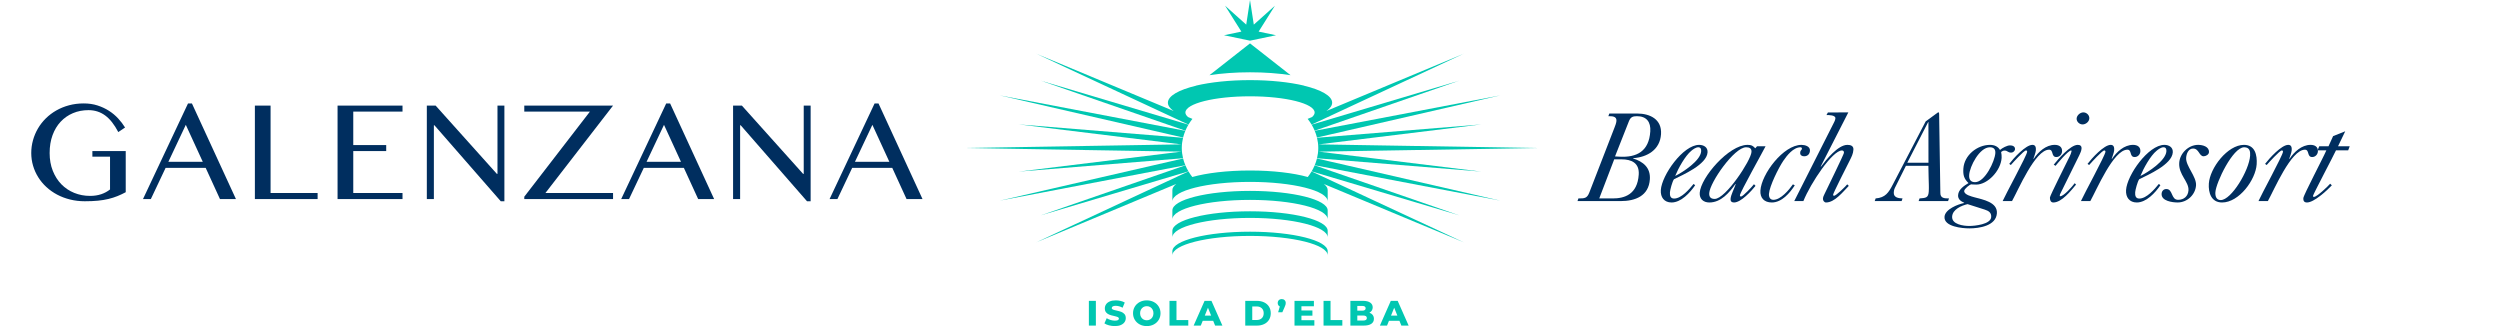 <?xml version="1.0" encoding="utf-8"?>
<!-- Generator: Adobe Illustrator 15.0.2, SVG Export Plug-In . SVG Version: 6.00 Build 0)  -->
<!DOCTYPE svg PUBLIC "-//W3C//DTD SVG 1.1//EN" "http://www.w3.org/Graphics/SVG/1.1/DTD/svg11.dtd">
<svg version="1.1" id="Livello_1" xmlns="http://www.w3.org/2000/svg" xmlns:xlink="http://www.w3.org/1999/xlink" x="0px" y="0px"
	 width="920px" height="120px" viewBox="0 0 920 120" enable-background="new 0 0 920 120" xml:space="preserve">
<g>
	<rect x="0" fill="none" width="920" height="120"/>
	<g>
		<path fill="#002E5F" d="M32.565,40.532c-2.073,0-3.983,0.371-5.728,1.111c-1.745,0.741-3.256,1.794-4.53,3.161
			c-1.277,1.366-2.269,3.021-2.977,4.963c-0.707,1.942-1.062,4.123-1.062,6.543s0.387,4.601,1.161,6.543
			c0.773,1.942,1.826,3.597,3.16,4.963c1.333,1.366,2.905,2.42,4.716,3.16c1.811,0.741,3.753,1.111,5.827,1.111
			c1.515,0,2.881-0.205,4.099-0.617c1.218-0.411,2.305-0.996,3.26-1.753V57.644h-6.494v-2.049h12.271V70.73
			c-1.004,0.543-2.017,1.021-3.037,1.432c-1.021,0.412-2.12,0.762-3.296,1.05c-1.178,0.287-2.479,0.501-3.901,0.643
			c-1.425,0.139-3.033,0.209-4.827,0.209c-1.893,0-3.7-0.214-5.42-0.642c-1.721-0.429-3.309-1.029-4.765-1.803
			c-1.458-0.773-2.774-1.704-3.951-2.79c-1.178-1.087-2.177-2.288-3-3.605c-0.823-1.316-1.457-2.728-1.901-4.234
			c-0.444-1.506-0.667-3.065-0.667-4.679s0.214-3.186,0.643-4.716c0.428-1.531,1.037-2.972,1.827-4.321s1.757-2.588,2.901-3.717
			c1.144-1.127,2.432-2.098,3.864-2.913c1.432-0.814,2.991-1.448,4.679-1.9c1.687-0.453,3.485-0.68,5.395-0.68
			c1.827,0,3.51,0.247,5.05,0.741c1.539,0.493,2.946,1.147,4.223,1.963c1.274,0.814,2.407,1.757,3.395,2.827
			c0.987,1.069,1.836,2.181,2.543,3.333l-2.493,1.679c-1.449-2.781-3.062-4.823-4.84-6.123
			C36.91,41.183,34.869,40.532,32.565,40.532z"/>
		<path fill="#002E5F" d="M70.624,38.063l16.198,35.186h-5.877l-5.259-11.481H60.946l-5.432,11.481h-2.89l16.568-35.186H70.624z
			 M61.958,59.545h12.666L68.377,45.94L61.958,59.545z"/>
		<path fill="#002E5F" d="M93.795,38.854h5.777v32.173h17.309v2.223H93.795V38.854z"/>
		<path fill="#002E5F" d="M148.125,38.854v2.223h-18.123v12.296h12.123v2.223h-12.123v15.432h18.123v2.223h-23.901V38.854H148.125z"
			/>
		<path fill="#002E5F" d="M157.073,38.854h3.234l22.544,25.136h0.222V38.854h2.543v35.21h-1.333l-24.42-27.976h-0.197v27.161h-2.593
			V38.854z"/>
		<path fill="#002E5F" d="M225.602,38.854l-24.889,32.173h24.889v2.223h-32.666v-0.864l24.148-31.309h-24.148v-2.223H225.602z"/>
		<path fill="#002E5F" d="M246.6,38.063l16.197,35.186h-5.876l-5.26-11.481h-14.74l-5.433,11.481H228.6l16.568-35.186H246.6z
			 M237.934,59.545H250.6l-6.247-13.604L237.934,59.545z"/>
		<path fill="#002E5F" d="M269.771,38.854h3.234l22.543,25.136h0.223V38.854h2.543v35.21h-1.333l-24.42-27.976h-0.197v27.161h-2.593
			V38.854z"/>
		<path fill="#002E5F" d="M323.285,38.063l16.198,35.186h-5.877l-5.259-11.481h-14.741l-5.432,11.481h-2.89l16.568-35.186H323.285z
			 M314.619,59.545h12.666l-6.246-13.604L314.619,59.545z"/>
	</g>
	<g>
		<g>
			<path fill="#002E5F" d="M592.225,41.774h10.183c4.858,0,9.203,2.148,8.849,7.612c-0.371,5.745-5.077,8.454-10.286,8.827
				l-0.007,0.094c3.709,1.167,6.463,3.362,6.184,7.659C606.748,72.131,601.77,74,596.399,74h-15.882l0.344-0.98
				c2.241,0,3.176,0,4.019-2.195l9.252-23.866c0.275-0.653,0.675-1.773,0.721-2.474c0.111-1.729-1.57-1.729-2.971-1.729
				L592.225,41.774z M588.521,73.02h4.998c4.157,0,9.057-1.355,9.537-8.781c0.271-4.202-2.581-5.603-6.317-5.603h-2.71
				L588.521,73.02z M594.332,57.56c0.511,0.047,1.071,0.047,1.582,0.094c6.422,0.374,10.917-1.962,11.392-9.294
				c0.221-3.409-1.319-5.604-4.916-5.604c-1.541,0-2.356,0.325-2.972,1.913L594.332,57.56z"/>
			<path fill="#002E5F" d="M623.816,68.162c-1.86,2.756-5.177,6.352-8.679,6.352c-2.71,0-4.127-1.914-3.954-4.578
				c0.354-5.463,8.175-16.625,14.106-16.625c1.682,0,3.214,0.886,3.093,2.755c-0.293,4.53-9.226,8.313-12.365,9.901
				c-0.615,0.842-1.422,3.924-1.477,4.764c-0.079,1.215,0.129,2.336,1.53,2.336c2.662,0,5.594-3.409,7.168-5.372L623.816,68.162z
				 M626.025,55.691c0.052-0.793-0.139-1.495-1.072-1.495c-0.841,0-1.916,0.749-2.509,1.263c-2.317,1.867-4.861,6.539-5.975,9.294
				C619.363,63.352,625.804,59.102,626.025,55.691z"/>
			<path fill="#002E5F" d="M646.6,53.824h3.131c-1.074,2.147-9.362,16.906-9.436,18.027c-0.023,0.373,0.11,0.467,0.438,0.467
				c0.654,0,4.166-3.736,4.73-4.53l0.567,0.608c-1.525,1.914-5.347,6.117-7.916,6.117c-0.841,0-1.327-0.42-1.272-1.262
				c0.105-1.635,1.422-3.923,1.895-5.464l-0.086-0.094c-2.265,3.224-5.348,6.819-9.598,6.819c-2.195,0-3.697-1.309-3.554-3.55
				c0.366-5.649,10.718-17.653,17.584-17.653c1.495,0,1.897,0.28,2.862,1.261L646.6,53.824z M644.549,55.925
				c0.088-1.354-0.775-1.729-1.99-1.729c-4.344,0-13.305,12.891-13.562,16.861c-0.094,1.448,0.562,2.147,2.011,2.147
				C635.024,73.205,644.347,59.055,644.549,55.925z"/>
			<path fill="#002E5F" d="M660.474,68.209c-1.819,2.849-4.8,6.305-8.443,6.305c-2.803,0-4.376-1.681-4.2-4.391
				c0.396-6.118,8.469-16.812,15.102-16.812c1.261,0,3.236,0.514,3.131,2.148c-0.078,1.214-0.834,2.055-2.143,2.055
				c-0.84,0-1.514-0.42-1.455-1.308c0.045-0.7,0.23-0.7,0.594-1.261c0.172-0.468-0.091-0.749-0.465-0.749
				c-2.662,0-5.008,3.036-6.35,4.999c-1.703,2.521-5.084,9.293-5.269,12.144c-0.076,1.167,0.37,2.194,1.632,2.194
				c2.709,0,5.749-3.643,7.189-5.698L660.474,68.209z"/>
			<path fill="#002E5F" d="M674.639,45.604c0.319-0.607,0.744-1.401,0.787-2.056c0.078-1.214-2.397-1.214-3.285-1.214l0.526-0.935
				l7.524-0.047L670.029,61.25l0.088,0.094c1.895-2.57,6.265-8.033,9.722-8.033c1.214,0,2.311,0.373,2.22,1.774
				c-0.1,1.541-0.683,2.615-1.38,4.017c-0.747,1.447-6.053,11.956-6.089,12.516c-0.015,0.234,0.065,0.422,0.3,0.422
				c0.742,0.092,4.288-3.457,4.896-4.204l0.57,0.562c-1.998,2.007-5.113,6.117-8.383,6.117c-0.607,0-1.169-0.701-1.127-1.354
				c0.049-0.748,0.256-1.075,0.582-1.774c0.81-1.682,7.109-14.572,7.146-15.133c0.033-0.515-0.177-0.888-0.737-0.888
				c-3.502,0-11.468,11.909-14.191,18.635h-3.363L674.639,45.604z"/>
			<path fill="#002E5F" d="M714.05,70.964c-0.038,2.009,1.502,2.056,3.184,2.056L716.889,74h-10.836l0.344-0.98
				c2.3-0.187,3.235-0.187,3.387-2.522c0.105-1.635-0.015-3.41-0.047-5.045l-0.087-4.437h-8.268l-3.756,7.52
				c-0.481,0.935-0.644,1.263-0.71,2.289c-0.121,1.868,1.683,2.148,3.221,2.195L699.794,74h-9.902l0.343-0.98
				c3.567-0.28,4.761-2.102,6.309-5.091l12.109-23.26l4.412-3.222c0.146-0.094,0.146-0.094,0.379-0.094
				c0.234,0,0.141,1.449,0.172,1.681L714.05,70.964z M701.874,59.896h7.801l-0.011-14.992h-0.094L701.874,59.896z"/>
			<path fill="#002E5F" d="M736.597,58.12c-0.306,4.718-5.167,9.809-9.323,9.809c-1.402,0-1.676-0.094-1.909-0.094
				c-0.423,0.047-2.484,1.588-2.54,2.429c-0.09,1.4,2.811,2.055,3.772,2.336c3.076,0.84,8.526,1.774,8.261,5.884
				c-0.303,4.671-6.572,5.559-10.123,5.559c-2.615,0-9.395-0.608-9.159-4.251c0.182-2.802,4.923-4.624,7.242-5.09l0.006-0.094
				c-1.181-0.514-2.347-1.262-2.247-2.803c0.136-2.101,2.186-3.455,3.838-4.437c-1.673-1.588-2.053-2.942-1.898-5.325
				c0.317-4.902,5.049-8.732,9.812-8.732c1.543,0,2.908,0.561,3.664,1.868c0.891-0.748,2.585-1.682,3.705-1.682
				c0.842,0,1.894,0.327,1.824,1.401c-0.045,0.701-0.735,1.261-1.39,1.261c-1.308,0-1.307-0.747-2.427-0.747
				c-0.607,0-0.807,0.188-1.294,0.513C736.55,56.673,736.645,57.373,736.597,58.12z M718.383,79.697
				c-0.188,2.896,4.168,3.457,6.316,3.457c1.915,0,7.884-0.561,8.06-3.27c0.105-1.636-0.927-2.288-2.391-2.756l-6.316-2.009
				C721.774,75.682,718.556,77.036,718.383,79.697z M726.817,67.04c3.643,0,7.272-7.705,7.466-10.693
				c0.09-1.401-0.562-2.15-2.011-2.15c-3.83,0-7.416,7.054-7.619,10.183C724.55,65.967,725.135,67.04,726.817,67.04z"/>
			<path fill="#002E5F" d="M736.967,74c1.041-2.383,8.935-16.814,9.02-18.122c0.021-0.325-0.107-0.513-0.435-0.513
				c-0.746,0-4.823,4.53-5.579,5.371l-0.579-0.42c1.53-2.009,6.011-7.006,8.534-7.006c1.214,0,1.334,1.026,1.27,2.008
				c-0.05,0.794-0.666,2.382-0.898,3.083l0.087,0.094c1.712-2.617,4.493-5.185,7.763-5.185c1.588,0,2.801,0.748,2.691,2.428
				c-0.072,1.122-0.973,2.056-2.094,2.056c-2.009,0-0.946-2.709-2.675-2.709c-5.139,0-11.38,14.897-13.648,18.915H736.967z"/>
			<path fill="#002E5F" d="M755.768,60.596c1.626-2.054,6.123-7.285,8.832-7.285c0.887,0,1.471,0.373,1.407,1.354
				c-0.055,0.841-0.434,1.635-0.812,2.429L758.1,71.479c-0.053,0.092-0.236,0.746,0.044,0.746c1.354,0,4.487-3.643,5.355-4.81
				l0.481,0.514c-1.873,2.241-5.238,6.585-8.367,6.585c-1.027,0-1.287-1.027-1.233-1.868c0.046-0.7,6.048-12.609,6.857-14.291
				c0.316-0.561,1.501-2.989,0.941-2.989c-1.075,0-4.978,4.718-5.737,5.65L755.768,60.596z M764.201,43.596
				c0.076-1.168,1.312-2.242,2.48-2.242s2.27,1.028,2.19,2.242c-0.078,1.214-1.31,2.195-2.478,2.195S764.125,44.763,764.201,43.596z
				"/>
			<path fill="#002E5F" d="M765.781,74c1.04-2.383,8.934-16.814,9.02-18.122c0.021-0.325-0.107-0.513-0.435-0.513
				c-0.747,0-4.823,4.53-5.579,5.371l-0.579-0.42c1.53-2.009,6.011-7.006,8.533-7.006c1.214,0,1.335,1.026,1.271,2.008
				c-0.051,0.794-0.667,2.382-0.898,3.083l0.086,0.094c1.713-2.617,4.493-5.185,7.763-5.185c1.588,0,2.801,0.748,2.692,2.428
				c-0.073,1.122-0.973,2.056-2.095,2.056c-2.009,0-0.945-2.709-2.674-2.709c-5.139,0-11.38,14.897-13.649,18.915H765.781z"/>
			<path fill="#002E5F" d="M795.022,68.162c-1.859,2.756-5.176,6.352-8.679,6.352c-2.71,0-4.126-1.914-3.954-4.578
				c0.354-5.463,8.175-16.625,14.107-16.625c1.682,0,3.213,0.886,3.092,2.755c-0.293,4.53-9.226,8.313-12.365,9.901
				c-0.615,0.842-1.422,3.924-1.477,4.764c-0.078,1.215,0.129,2.336,1.53,2.336c2.663,0,5.594-3.409,7.169-5.372L795.022,68.162z
				 M797.231,55.691c0.052-0.793-0.139-1.495-1.072-1.495c-0.84,0-1.916,0.749-2.509,1.263c-2.317,1.867-4.861,6.539-5.975,9.294
				C790.569,63.352,797.01,59.102,797.231,55.691z"/>
			<path fill="#002E5F" d="M795.471,71.292c0.062-0.981,0.719-1.729,1.747-1.729c2.476,0,1.658,3.97,4.32,3.97
				c2.148,0,3.683-1.309,3.824-3.504c0.205-3.174-3.692-5.744-3.411-10.087c0.229-3.549,3.418-6.632,6.968-6.632
				c1.682,0,4.115,0.654,3.983,2.708c-0.058,0.889-1.172,1.495-1.967,1.495c-1.682,0-1.683-2.849-3.878-2.849
				c-1.775,0-2.466,2.008-2.557,3.409c-0.193,2.988,3.851,6.912,3.642,10.135c-0.224,3.455-3.259,6.305-6.762,6.305
				C799.512,74.514,795.296,74,795.471,71.292z"/>
			<path fill="#002E5F" d="M812.853,67.556c0.368-5.698,6.854-14.245,12.926-14.245c4.11,0,4.893,3.783,4.676,7.145
				c-0.369,5.698-6.469,14.059-12.728,14.059C813.756,74.514,812.631,70.964,812.853,67.556z M825.861,54.196
				c-4.203,0-10.368,12.984-10.599,16.534c-0.094,1.447,0.327,2.896,1.962,2.896c3.924,0,10.47-10.929,10.82-16.347
				C828.138,55.832,827.963,54.196,825.861,54.196z"/>
			<path fill="#002E5F" d="M831.115,74c1.041-2.383,8.935-16.814,9.02-18.122c0.021-0.325-0.107-0.513-0.435-0.513
				c-0.746,0-4.823,4.53-5.579,5.371l-0.579-0.42c1.53-2.009,6.011-7.006,8.534-7.006c1.214,0,1.334,1.026,1.27,2.008
				c-0.05,0.794-0.666,2.382-0.898,3.083l0.087,0.094c1.712-2.617,4.493-5.185,7.763-5.185c1.588,0,2.801,0.748,2.691,2.428
				c-0.072,1.122-0.973,2.056-2.094,2.056c-2.009,0-0.946-2.709-2.675-2.709c-5.139,0-11.38,14.897-13.648,18.915H831.115z"/>
			<path fill="#002E5F" d="M852.873,55.318l0.609-1.494h3.41l1.69-3.736l4.46-1.775l-2.646,5.512h4.298l-0.563,1.494h-4.484
				c-0.818,1.822-8.43,16.205-8.467,16.767c-0.014,0.233,0.116,0.374,0.351,0.374c1.073,0,5.155-3.877,5.966-4.857l0.615,0.607
				c-1.756,1.867-6.528,6.305-9.144,6.305c-1.075,0-1.406-0.654-1.346-1.588c0.076-1.168,7.529-15.272,8.474-17.607H852.873z"/>
		</g>
	</g>
	<g>
		<path fill="#00C7B1" d="M460.01,70.249c-15.783,0-28.576,3.22-28.576,7.185v3.312c0-3.964,12.793-7.184,28.576-7.184
			c15.784,0,28.577,3.22,28.577,7.184v-3.312C488.587,73.469,475.794,70.249,460.01,70.249z"/>
		<path fill="#00C7B1" d="M460.01,77.756c-15.783,0-28.576,3.219-28.576,7.183v2.435c0-3.965,12.793-7.184,28.576-7.184
			c15.784,0,28.577,3.219,28.577,7.184v-2.435C488.587,80.975,475.794,77.756,460.01,77.756z"/>
		<path fill="#00C7B1" d="M460.01,85.262c-15.783,0-28.576,3.22-28.576,7.183V94c0-3.965,12.793-7.183,28.576-7.183
			c15.784,0,28.577,3.218,28.577,7.183v-1.556C488.587,88.481,475.794,85.262,460.01,85.262z"/>
		<polygon fill="#00C7B1" points="460.001,14.966 469.58,12.967 463.18,11.631 469.171,2.106 461.399,9.064 460.001,0 458.61,9.064 
			450.835,2.106 456.828,11.631 450.425,12.967 		"/>
		<path fill="#00C7B1" d="M482.679,45.875c0.427,0.716,0.8,1.457,1.12,2.217l53.223-18.412L482.679,45.875z"/>
		<path fill="#00C7B1" d="M537.022,79.257l-53.223-18.411c-0.32,0.76-0.694,1.5-1.123,2.218L537.022,79.257z"/>
		<path fill="#00C7B1" d="M437.345,63.057c-0.429-0.717-0.803-1.458-1.123-2.219L382.98,79.257L437.345,63.057z"/>
		<path fill="#00C7B1" d="M485.295,53.132l59.818-7.347l-60.452,4.914c0.294,1.222,0.464,2.479,0.464,3.77
			c0,1.292-0.169,2.549-0.464,3.769l60.452,4.915l-59.82-7.348l80.224-1.337L485.295,53.132z"/>
		<path fill="#00C7B1" d="M484.642,50.607l67.484-15.512l-68.31,13.037C484.156,48.936,484.432,49.762,484.642,50.607z"/>
		<path fill="#00C7B1" d="M482.661,63.087c-0.424,0.706-0.886,1.393-1.402,2.051c-5.232-1.467-12.801-2.394-21.249-2.394
			c-8.449,0-16.016,0.927-21.246,2.394c-0.52-0.66-0.981-1.35-1.405-2.058l-56.09,26.123l51.618-21.521
			c-0.928,0.707-1.453,1.46-1.453,2.244v4.194c0-3.964,12.793-7.183,28.576-7.183c15.784,0,28.577,3.219,28.577,7.183v-4.194
			c0-0.777-0.515-1.524-1.428-2.227l51.574,21.503L482.661,63.087z"/>
		<path fill="#00C7B1" d="M382.98,29.68l53.24,18.418c0.321-0.76,0.693-1.502,1.121-2.218L382.98,29.68z"/>
		<path fill="#00C7B1" d="M483.817,60.806l68.31,13.036l-67.484-15.513C484.432,59.177,484.156,60.002,483.817,60.806z"/>
		<path fill="#00C7B1" d="M435.381,58.324l-67.505,15.518l68.329-13.04C435.869,59.997,435.59,59.172,435.381,58.324z"/>
		<path fill="#00C7B1" d="M374.89,63.152l60.472-4.917c-0.295-1.221-0.463-2.478-0.463-3.767c0-1.291,0.167-2.548,0.461-3.769
			l-60.47-4.915l59.816,7.347l-80.223,1.336l80.225,1.337L374.89,63.152z"/>
		<path fill="#00C7B1" d="M436.205,48.137l-68.329-13.041l67.505,15.516C435.59,49.766,435.866,48.939,436.205,48.137z"/>
		<path fill="#00C7B1" d="M474.922,27.669l-14.921-11.702l-14.92,11.705c4.405-0.679,9.497-1.07,14.929-1.07
			C465.434,26.602,470.52,26.992,474.922,27.669z"/>
		<path fill="#00C7B1" d="M437.356,45.856c0.435-0.728,0.914-1.436,1.451-2.112l-1.613-0.673c-0.609-0.527-0.966-1.08-0.966-1.655
			c0-3.299,10.648-5.977,23.781-5.977c13.136,0,23.78,2.678,23.78,5.977c0,0.577-0.354,1.129-0.964,1.656l-1.608,0.672
			c0.533,0.675,1.011,1.38,1.444,2.104l56.071-26.116l-50.607,21.103c1.351-0.943,2.11-1.965,2.11-3.038
			c0-2.504-4.041-4.744-10.396-6.27l-0.058-0.045c-5.303-1.243-12.211-1.998-19.773-1.998c-7.573,0-14.488,0.757-19.793,2.003
			l-0.054,0.044c-6.349,1.525-10.378,3.765-10.378,6.266c0,1.078,0.764,2.106,2.127,3.052l-50.643-21.116L437.356,45.856z"/>
	</g>
	<g>
		<path fill="#00C7B1" d="M400.705,110.718h2.574v9.101h-2.574V110.718z"/>
		<path fill="#00C7B1" d="M408.115,119.727c-0.693-0.182-1.257-0.424-1.689-0.728l0.845-1.897c0.407,0.268,0.879,0.484,1.417,0.649
			c0.537,0.165,1.065,0.247,1.586,0.247c0.988,0,1.481-0.247,1.481-0.741c0-0.26-0.141-0.452-0.422-0.579
			c-0.282-0.125-0.734-0.258-1.358-0.396c-0.685-0.146-1.257-0.305-1.716-0.475c-0.46-0.168-0.854-0.439-1.184-0.812
			c-0.329-0.371-0.494-0.875-0.494-1.508c0-0.555,0.151-1.055,0.455-1.501s0.756-0.8,1.358-1.06s1.342-0.391,2.217-0.391
			c0.598,0,1.188,0.068,1.768,0.202c0.581,0.135,1.093,0.331,1.534,0.592l-0.793,1.911c-0.866-0.469-1.707-0.702-2.521-0.702
			c-0.512,0-0.885,0.075-1.118,0.228c-0.234,0.151-0.352,0.349-0.352,0.592c0,0.242,0.139,0.424,0.416,0.545
			c0.277,0.122,0.724,0.248,1.34,0.377c0.692,0.148,1.267,0.307,1.722,0.475c0.455,0.17,0.85,0.438,1.184,0.807
			c0.333,0.368,0.5,0.869,0.5,1.502c0,0.545-0.151,1.039-0.455,1.481c-0.303,0.442-0.758,0.795-1.364,1.06
			c-0.607,0.264-1.344,0.396-2.21,0.396C409.523,120,408.808,119.908,408.115,119.727z"/>
		<path fill="#00C7B1" d="M419.418,119.389c-0.767-0.407-1.369-0.971-1.807-1.689c-0.438-0.72-0.656-1.529-0.656-2.432
			c0-0.9,0.219-1.711,0.656-2.431s1.04-1.282,1.807-1.69c0.768-0.406,1.632-0.611,2.594-0.611s1.826,0.205,2.594,0.611
			c0.767,0.408,1.369,0.971,1.807,1.69s0.656,1.53,0.656,2.431c0,0.902-0.219,1.712-0.656,2.432
			c-0.438,0.719-1.04,1.282-1.807,1.689c-0.768,0.408-1.632,0.611-2.594,0.611S420.186,119.797,419.418,119.389z M423.26,117.543
			c0.372-0.217,0.667-0.521,0.884-0.916s0.325-0.848,0.325-1.359c0-0.511-0.108-0.964-0.325-1.358
			c-0.217-0.394-0.512-0.7-0.884-0.917c-0.373-0.216-0.789-0.324-1.248-0.324c-0.46,0-0.876,0.108-1.248,0.324
			c-0.373,0.217-0.667,0.523-0.884,0.917c-0.217,0.395-0.325,0.848-0.325,1.358c0,0.512,0.108,0.965,0.325,1.359
			s0.511,0.699,0.884,0.916c0.372,0.217,0.788,0.324,1.248,0.324C422.471,117.867,422.887,117.76,423.26,117.543z"/>
		<path fill="#00C7B1" d="M430.371,110.718h2.574v7.06h4.342v2.041h-6.916V110.718z"/>
		<path fill="#00C7B1" d="M446.451,118.05h-3.848l-0.715,1.769h-2.626l4.017-9.101h2.535l4.03,9.101h-2.679L446.451,118.05z
			 M445.698,116.152l-1.17-2.912l-1.17,2.912H445.698z"/>
		<path fill="#00C7B1" d="M458.255,110.718h4.303c0.997,0,1.881,0.187,2.652,0.56c0.771,0.372,1.369,0.9,1.794,1.586
			c0.425,0.684,0.637,1.486,0.637,2.404c0,0.919-0.212,1.721-0.637,2.405s-1.022,1.214-1.794,1.586
			c-0.771,0.373-1.655,0.56-2.652,0.56h-4.303V110.718z M462.454,117.764c0.779,0,1.405-0.221,1.878-0.662
			c0.473-0.443,0.709-1.054,0.709-1.834c0-0.779-0.236-1.391-0.709-1.832c-0.473-0.443-1.099-0.664-1.878-0.664h-1.625v4.992
			H462.454z"/>
		<path fill="#00C7B1" d="M472.738,110.458c0.276,0.269,0.416,0.62,0.416,1.053c0,0.2-0.026,0.399-0.078,0.599
			c-0.053,0.199-0.165,0.498-0.338,0.896l-0.832,1.898h-1.548l0.611-2.119c-0.242-0.113-0.431-0.279-0.565-0.501
			c-0.135-0.221-0.201-0.479-0.201-0.773c0-0.433,0.139-0.784,0.416-1.053s0.632-0.403,1.065-0.403
			C472.109,110.055,472.459,110.189,472.738,110.458z"/>
		<path fill="#00C7B1" d="M483.683,117.829v1.989h-7.306v-9.101h7.137v1.989h-4.589v1.533h4.043v1.925h-4.043v1.664H483.683z"/>
		<path fill="#00C7B1" d="M487.063,110.718h2.574v7.06h4.342v2.041h-6.916V110.718z"/>
		<path fill="#00C7B1" d="M505.158,115.924c0.295,0.387,0.442,0.852,0.442,1.398c0,0.797-0.321,1.412-0.962,1.846
			c-0.642,0.434-1.569,0.65-2.782,0.65h-4.914v-9.101h4.654c1.161,0,2.045,0.214,2.651,0.644s0.91,1.008,0.91,1.735
			c0,0.434-0.106,0.821-0.318,1.163c-0.213,0.344-0.514,0.613-0.903,0.812C504.456,115.255,504.864,115.539,505.158,115.924z
			 M499.49,112.576v1.756h1.768c0.867,0,1.301-0.295,1.301-0.885c0-0.58-0.434-0.871-1.301-0.871H499.49z M503,117.035
			c0-0.615-0.45-0.922-1.352-0.922h-2.158v1.846h2.158C502.55,117.959,503,117.651,503,117.035z"/>
		<path fill="#00C7B1" d="M514.987,118.05h-3.848l-0.715,1.769h-2.626l4.017-9.101h2.535l4.03,9.101h-2.679L514.987,118.05z
			 M514.233,116.152l-1.17-2.912l-1.17,2.912H514.233z"/>
	</g>
</g>
</svg>
